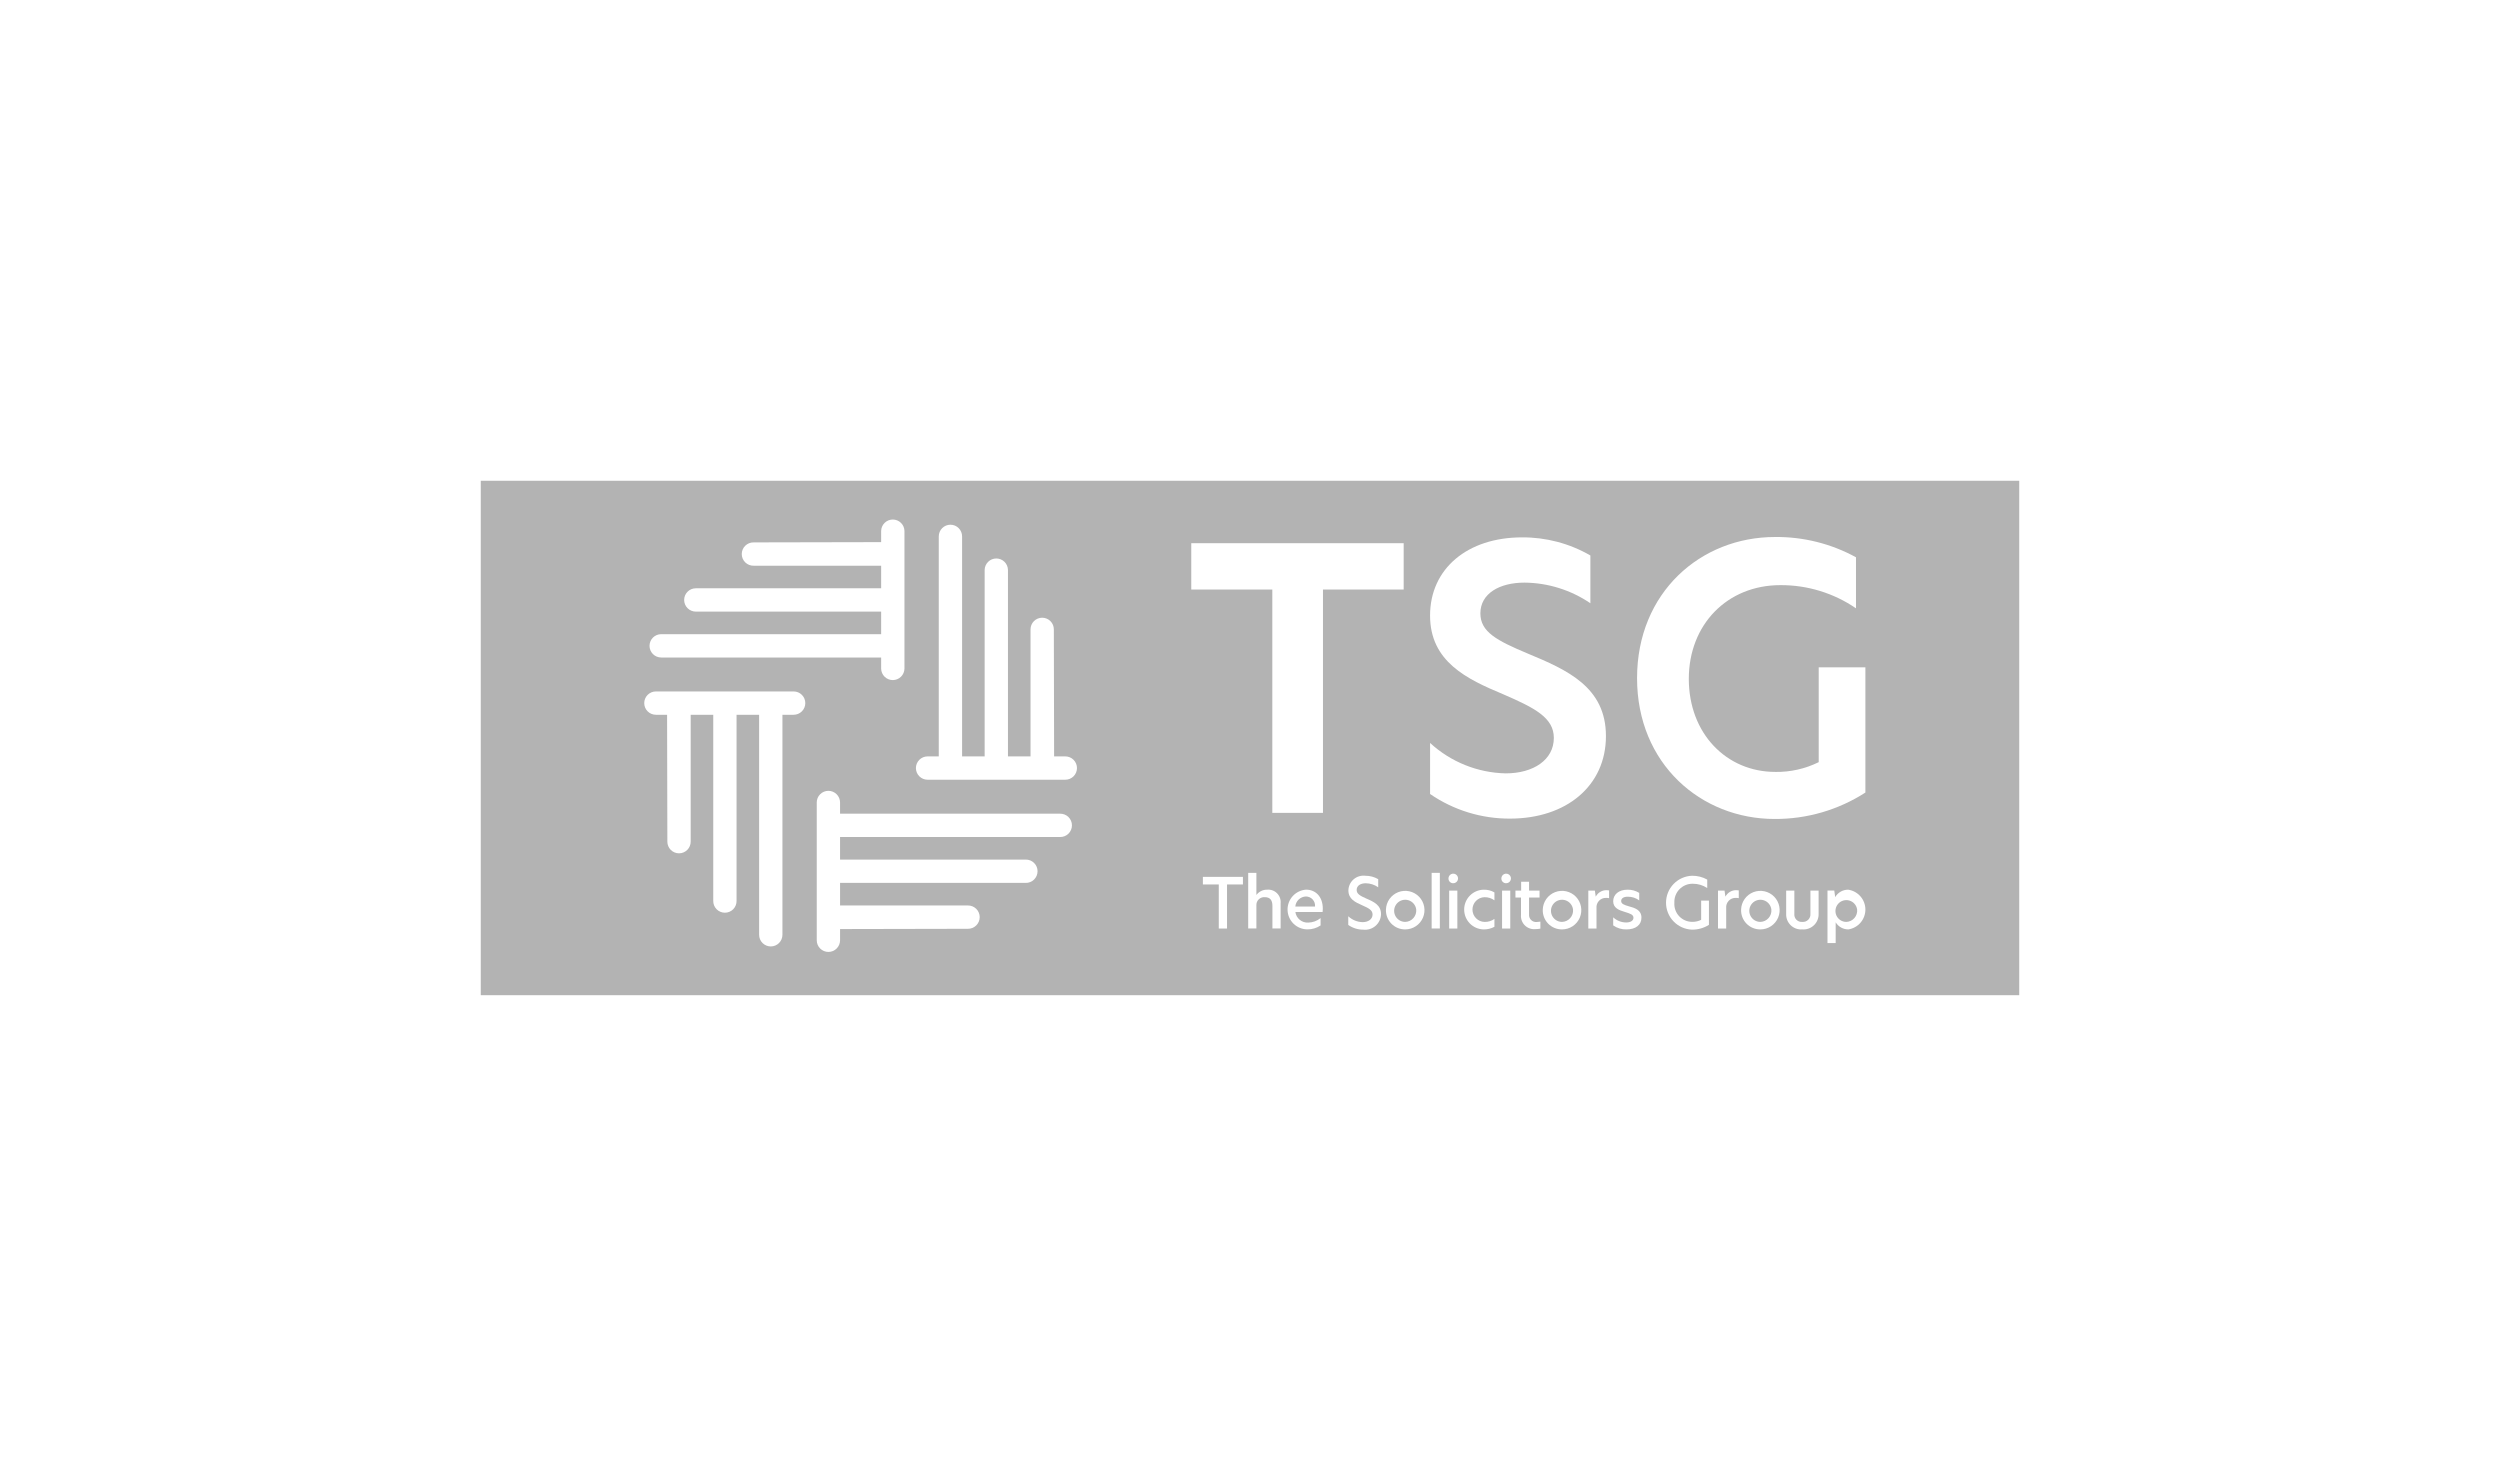 <?xml version="1.0" encoding="UTF-8"?>
<svg xmlns="http://www.w3.org/2000/svg" width="520" height="307" viewBox="0 0 520 307" fill="none">
  <g opacity="0.3" filter="url(#filter0_f_1007_16941)">
    <rect width="320" height="107" transform="translate(100 100)" fill="black"></rect>
  </g>
  <g clip-path="url(#clip0_1007_16941)">
    <path d="M253.506 183.972H250.199V182.383H258.531V183.972H255.222V193.129H253.505L253.506 183.972Z" fill="white"></path>
    <path d="M261.329 186.123H261.357C261.614 185.785 261.946 185.512 262.327 185.326C262.708 185.14 263.128 185.047 263.552 185.053C263.933 185.017 264.318 185.067 264.678 185.197C265.038 185.328 265.364 185.538 265.633 185.81C265.903 186.082 266.109 186.411 266.236 186.772C266.363 187.134 266.408 187.519 266.369 187.9V193.125H264.663V188.417C264.663 187.203 264.144 186.611 263.076 186.611C262.846 186.592 262.614 186.623 262.396 186.701C262.178 186.779 261.98 186.904 261.814 187.065C261.648 187.227 261.519 187.422 261.435 187.638C261.352 187.854 261.315 188.085 261.329 188.316V193.125H259.625V181.555H261.329V186.123Z" fill="white"></path>
    <path d="M273.526 188.561C273.551 188.298 273.522 188.032 273.44 187.78C273.357 187.529 273.224 187.298 273.047 187.101C272.871 186.904 272.655 186.746 272.414 186.637C272.174 186.527 271.913 186.469 271.648 186.466C271.085 186.481 270.547 186.703 270.137 187.089C269.727 187.475 269.473 187.999 269.425 188.561H273.526ZM275.1 189.702H269.44C269.527 190.337 269.851 190.916 270.346 191.323C270.841 191.73 271.471 191.935 272.11 191.898C273.048 191.884 273.954 191.553 274.68 190.96V192.491C273.871 193.037 272.914 193.322 271.937 193.309C270.866 193.307 269.837 192.889 269.067 192.143C268.298 191.397 267.848 190.381 267.813 189.31C267.777 188.238 268.159 187.195 268.878 186.4C269.596 185.605 270.596 185.12 271.665 185.047C273.573 185.047 275.144 186.418 275.144 189.033C275.145 189.255 275.131 189.478 275.101 189.698" fill="white"></path>
    <path d="M286.668 182.867V184.557C285.908 184.024 285.006 183.732 284.078 183.719C283.024 183.719 282.185 184.196 282.185 185.105C282.185 185.924 282.879 186.318 284.222 186.911C285.812 187.593 287.254 188.284 287.254 190.147C287.244 190.61 287.137 191.065 286.94 191.484C286.743 191.903 286.461 192.276 286.112 192.579C285.762 192.883 285.353 193.11 284.911 193.246C284.469 193.381 284.003 193.423 283.543 193.368C282.431 193.373 281.345 193.029 280.439 192.385V190.579C281.249 191.345 282.314 191.782 283.429 191.806C284.568 191.806 285.494 191.215 285.494 190.218C285.494 189.323 284.714 188.903 283.328 188.296C281.854 187.647 280.465 186.983 280.465 185.191C280.477 184.752 280.581 184.32 280.77 183.923C280.959 183.526 281.23 183.173 281.564 182.888C281.898 182.602 282.288 182.389 282.709 182.264C283.131 182.138 283.573 182.102 284.009 182.159C284.942 182.154 285.859 182.398 286.666 182.865" fill="white"></path>
    <path d="M294.574 189.186C294.522 188.744 294.344 188.326 294.061 187.984C293.778 187.641 293.401 187.387 292.977 187.254C292.553 187.12 292.099 187.112 291.671 187.231C291.242 187.349 290.857 187.589 290.562 187.922C290.267 188.255 290.074 188.666 290.007 189.106C289.94 189.545 290.002 189.995 290.185 190.4C290.368 190.806 290.665 191.149 291.039 191.39C291.413 191.631 291.848 191.758 292.293 191.756C292.614 191.746 292.93 191.67 293.221 191.534C293.512 191.397 293.773 191.203 293.986 190.962C294.2 190.722 294.362 190.44 294.463 190.135C294.564 189.829 294.602 189.507 294.574 189.186ZM288.277 189.186C288.3 188.399 288.555 187.636 289.01 186.993C289.465 186.349 290.098 185.854 290.833 185.569C291.567 185.284 292.368 185.221 293.138 185.389C293.907 185.557 294.61 185.947 295.159 186.512C295.708 187.077 296.079 187.791 296.224 188.565C296.37 189.339 296.285 190.139 295.979 190.865C295.673 191.591 295.16 192.211 294.504 192.647C293.849 193.083 293.079 193.316 292.291 193.318C291.753 193.324 291.218 193.22 290.721 193.013C290.223 192.806 289.773 192.5 289.397 192.114C289.022 191.727 288.729 191.269 288.536 190.765C288.343 190.262 288.255 189.725 288.277 189.186Z" fill="white"></path>
    <path d="M299.487 181.555H297.783V193.125H299.487V181.555Z" fill="white"></path>
    <path d="M301.427 185.244H303.129V193.131H301.427V185.244ZM301.282 182.744C301.276 182.546 301.33 182.351 301.436 182.183C301.542 182.015 301.696 181.883 301.877 181.803C302.059 181.723 302.26 181.699 302.455 181.735C302.65 181.77 302.83 181.862 302.973 182.001C303.115 182.139 303.213 182.316 303.254 182.511C303.294 182.705 303.276 182.906 303.202 183.09C303.127 183.274 303 183.431 302.835 183.542C302.671 183.653 302.477 183.712 302.279 183.712C302.149 183.716 302.02 183.694 301.9 183.647C301.779 183.6 301.669 183.529 301.576 183.439C301.483 183.349 301.409 183.241 301.359 183.121C301.308 183.002 301.282 182.874 301.282 182.744Z" fill="white"></path>
    <path d="M308.796 191.759C309.527 191.778 310.244 191.56 310.841 191.137V192.774C310.154 193.144 309.383 193.332 308.603 193.319C307.52 193.299 306.489 192.855 305.73 192.083C304.972 191.31 304.547 190.271 304.547 189.188C304.547 188.105 304.972 187.066 305.73 186.293C306.489 185.52 307.52 185.077 308.603 185.057C309.387 185.032 310.162 185.227 310.841 185.62V187.266C310.242 186.831 309.517 186.603 308.776 186.617C308.104 186.634 307.466 186.914 306.998 187.396C306.53 187.877 306.269 188.523 306.271 189.195C306.273 189.867 306.538 190.512 307.008 190.991C307.479 191.47 308.119 191.746 308.791 191.759" fill="white"></path>
    <path d="M312.43 185.244H314.134V193.131H312.43V185.244ZM312.285 182.744C312.279 182.546 312.333 182.351 312.439 182.183C312.545 182.015 312.698 181.883 312.88 181.803C313.062 181.723 313.263 181.699 313.458 181.735C313.653 181.77 313.833 181.862 313.976 182.001C314.118 182.139 314.216 182.316 314.256 182.511C314.297 182.705 314.279 182.906 314.205 183.09C314.13 183.274 314.003 183.431 313.838 183.542C313.674 183.653 313.48 183.712 313.282 183.712C313.152 183.716 313.023 183.694 312.902 183.647C312.782 183.6 312.672 183.529 312.579 183.439C312.486 183.349 312.412 183.241 312.361 183.121C312.311 183.002 312.285 182.874 312.285 182.744Z" fill="white"></path>
    <path d="M318.044 185.242H320.225V186.687H318.044V190.182C318.022 190.401 318.051 190.622 318.127 190.829C318.203 191.035 318.325 191.222 318.483 191.374C318.642 191.527 318.832 191.642 319.041 191.711C319.25 191.78 319.472 191.8 319.69 191.771C319.928 191.767 320.165 191.742 320.398 191.699V193.157C320.051 193.226 319.698 193.26 319.344 193.258C318.943 193.295 318.539 193.244 318.16 193.106C317.781 192.969 317.437 192.749 317.153 192.464C316.869 192.178 316.651 191.833 316.516 191.454C316.38 191.074 316.33 190.669 316.369 190.268V186.686H315.213V185.24H316.398V183.406H318.045L318.044 185.242Z" fill="white"></path>
    <path d="M327.193 189.186C327.141 188.744 326.963 188.326 326.68 187.984C326.397 187.641 326.02 187.387 325.596 187.254C325.172 187.12 324.718 187.112 324.29 187.231C323.861 187.349 323.476 187.589 323.181 187.922C322.886 188.255 322.693 188.666 322.626 189.106C322.56 189.545 322.621 189.995 322.804 190.4C322.987 190.806 323.284 191.149 323.658 191.39C324.032 191.631 324.467 191.758 324.912 191.756C325.233 191.746 325.549 191.67 325.84 191.534C326.132 191.397 326.392 191.203 326.605 190.962C326.819 190.722 326.981 190.44 327.082 190.135C327.183 189.829 327.221 189.507 327.193 189.186ZM320.896 189.186C320.92 188.399 321.175 187.636 321.629 186.993C322.084 186.349 322.718 185.854 323.452 185.569C324.186 185.284 324.988 185.221 325.757 185.389C326.527 185.557 327.229 185.947 327.778 186.512C328.327 187.077 328.698 187.791 328.843 188.565C328.989 189.339 328.904 190.139 328.598 190.865C328.292 191.591 327.779 192.211 327.124 192.647C326.468 193.083 325.698 193.316 324.911 193.318C324.372 193.324 323.837 193.22 323.34 193.013C322.842 192.806 322.392 192.5 322.016 192.114C321.641 191.727 321.348 191.269 321.155 190.765C320.963 190.262 320.874 189.725 320.896 189.186Z" fill="white"></path>
    <path d="M330.369 185.244H331.732L331.905 186.471H331.934C332.148 186.072 332.466 185.738 332.856 185.506C333.245 185.275 333.69 185.154 334.143 185.156C334.325 185.155 334.508 185.169 334.688 185.2V186.819C334.493 186.777 334.294 186.757 334.095 186.76C333.817 186.746 333.539 186.792 333.28 186.895C333.022 186.998 332.788 187.156 332.596 187.358C332.404 187.56 332.258 187.801 332.168 188.064C332.078 188.328 332.045 188.608 332.073 188.885V193.131H330.369V185.244Z" fill="white"></path>
    <path d="M340.959 185.719V187.281C340.272 186.776 339.441 186.508 338.59 186.514C337.695 186.514 337.203 186.861 337.203 187.409C337.203 188.002 337.796 188.219 338.793 188.508C340.034 188.841 341.421 189.259 341.421 190.877C341.421 192.366 340.251 193.319 338.302 193.319C337.316 193.345 336.348 193.051 335.544 192.48V190.804C336.277 191.489 337.242 191.872 338.245 191.874C339.211 191.874 339.761 191.464 339.761 190.892C339.761 190.241 339.079 190.024 337.998 189.693C336.714 189.317 335.544 188.854 335.544 187.454C335.544 186.081 336.67 185.055 338.532 185.055C339.388 185.041 340.23 185.272 340.959 185.721" fill="white"></path>
    <path d="M351.948 191.744C352.604 191.763 353.254 191.619 353.841 191.324V187.323H355.457V192.369C354.397 193.036 353.166 193.383 351.913 193.366C350.464 193.307 349.094 192.688 348.091 191.641C347.088 190.593 346.53 189.198 346.534 187.747C346.537 186.297 347.103 184.904 348.111 183.862C349.119 182.819 350.492 182.208 351.942 182.157C353.047 182.144 354.136 182.418 355.104 182.952V184.713C354.21 184.12 353.159 183.808 352.086 183.818C351.571 183.81 351.06 183.908 350.584 184.106C350.109 184.304 349.679 184.597 349.321 184.968C348.963 185.338 348.685 185.779 348.504 186.261C348.323 186.743 348.243 187.257 348.269 187.772C348.233 188.277 348.301 188.785 348.469 189.263C348.636 189.741 348.9 190.18 349.244 190.552C349.588 190.924 350.004 191.222 350.467 191.427C350.931 191.632 351.431 191.74 351.937 191.744" fill="white"></path>
    <path d="M357.343 185.244H358.706L358.879 186.471H358.908C359.122 186.071 359.44 185.738 359.83 185.506C360.219 185.274 360.665 185.153 361.118 185.156C361.3 185.155 361.483 185.169 361.663 185.2V186.819C361.469 186.777 361.27 186.757 361.071 186.76C360.793 186.746 360.516 186.792 360.257 186.895C359.998 186.998 359.765 187.156 359.573 187.358C359.381 187.56 359.235 187.801 359.144 188.064C359.054 188.328 359.022 188.608 359.05 188.885V193.131H357.346L357.343 185.244Z" fill="white"></path>
    <path d="M368.445 189.186C368.394 188.744 368.216 188.327 367.933 187.984C367.65 187.641 367.273 187.388 366.849 187.254C366.425 187.12 365.971 187.112 365.543 187.231C365.114 187.349 364.729 187.589 364.434 187.922C364.139 188.254 363.946 188.665 363.879 189.105C363.812 189.544 363.874 189.994 364.056 190.399C364.239 190.805 364.535 191.149 364.909 191.389C365.283 191.63 365.719 191.757 366.163 191.756C366.485 191.746 366.801 191.671 367.092 191.534C367.383 191.398 367.644 191.203 367.857 190.963C368.071 190.722 368.233 190.44 368.335 190.135C368.436 189.829 368.473 189.507 368.445 189.186ZM362.148 189.186C362.172 188.399 362.427 187.636 362.882 186.993C363.336 186.349 363.97 185.854 364.704 185.569C365.438 185.284 366.24 185.221 367.01 185.389C367.779 185.557 368.482 185.947 369.031 186.512C369.58 187.077 369.95 187.791 370.096 188.565C370.242 189.339 370.156 190.139 369.85 190.865C369.545 191.591 369.032 192.211 368.376 192.647C367.72 193.083 366.951 193.316 366.163 193.318C365.624 193.324 365.09 193.22 364.592 193.013C364.095 192.806 363.645 192.5 363.269 192.114C362.893 191.727 362.6 191.269 362.408 190.765C362.215 190.262 362.127 189.725 362.148 189.186Z" fill="white"></path>
    <path d="M371.522 190.038V185.242H373.226V190.052C373.199 190.276 373.222 190.504 373.293 190.719C373.365 190.934 373.483 191.13 373.64 191.293C373.796 191.456 373.987 191.582 374.198 191.663C374.41 191.743 374.637 191.776 374.862 191.758C375.093 191.779 375.325 191.749 375.542 191.67C375.759 191.59 375.957 191.464 376.119 191.3C376.282 191.135 376.407 190.937 376.484 190.719C376.561 190.501 376.589 190.268 376.566 190.038V185.242H378.27V190.023C378.291 190.471 378.217 190.919 378.051 191.336C377.886 191.753 377.633 192.129 377.311 192.441C376.988 192.753 376.603 192.992 376.181 193.143C375.759 193.294 375.309 193.353 374.862 193.316C374.421 193.35 373.977 193.29 373.561 193.138C373.146 192.987 372.767 192.748 372.451 192.438C372.135 192.128 371.889 191.754 371.729 191.341C371.57 190.928 371.501 190.486 371.526 190.044" fill="white"></path>
    <path d="M386.282 189.168C386.221 188.738 386.037 188.336 385.753 188.008C385.47 187.68 385.098 187.44 384.682 187.317C384.266 187.193 383.824 187.192 383.408 187.313C382.991 187.433 382.618 187.671 382.332 187.997C382.047 188.323 381.861 188.725 381.796 189.154C381.732 189.583 381.792 190.021 381.969 190.417C382.146 190.813 382.433 191.15 382.796 191.388C383.158 191.625 383.582 191.754 384.015 191.758C384.338 191.749 384.656 191.673 384.948 191.535C385.24 191.398 385.501 191.201 385.714 190.958C385.927 190.715 386.087 190.43 386.185 190.122C386.283 189.814 386.316 189.489 386.282 189.168ZM380.116 185.238H381.531L381.718 186.601C381.992 186.128 382.386 185.735 382.86 185.464C383.334 185.192 383.872 185.051 384.419 185.055C385.409 185.197 386.316 185.691 386.973 186.445C387.631 187.2 387.995 188.166 388.001 189.167C388.006 190.168 387.652 191.138 387.002 191.9C386.353 192.661 385.451 193.164 384.462 193.317C383.932 193.321 383.41 193.186 382.947 192.928C382.484 192.67 382.096 192.296 381.82 191.843V196.162H380.116V185.238Z" fill="white"></path>
    <path d="M264.641 122.62H247.782V112.984H291.963V122.62H275.178V169.071H264.64L264.641 122.62Z" fill="white"></path>
    <path d="M330.8 115.538V125.476C326.757 122.724 321.991 121.231 317.101 121.184C311.907 121.184 307.919 123.443 307.919 127.585C307.919 131.424 311.305 133.232 317.778 135.942C325.907 139.329 334.035 142.868 334.035 153.106C334.035 163.495 325.757 170.271 314.089 170.271C308.152 170.302 302.349 168.516 297.457 165.152V154.536C301.756 158.489 307.349 160.738 313.188 160.861C318.913 160.861 323.198 158.075 323.198 153.482C323.198 149.266 319.208 147.234 312.585 144.372C305.21 141.286 297.453 137.671 297.453 128.037C297.453 118.249 305.28 111.774 316.571 111.774C321.563 111.738 326.474 113.038 330.796 115.538" fill="white"></path>
    <path d="M369.261 160.561C372.39 160.609 375.485 159.912 378.292 158.529V138.804H388.002V164.849C382.371 168.477 375.806 170.386 369.109 170.345C353.831 170.345 340.508 158.901 340.508 141.059C340.508 123.217 353.755 111.698 369.184 111.698C375.073 111.631 380.88 113.083 386.044 115.914V126.528C381.414 123.356 375.925 121.675 370.313 121.709C359.249 121.709 351.271 129.917 351.271 141.209C351.271 152.577 359.099 160.557 369.266 160.557" fill="white"></path>
    <path d="M192.933 162.182H221.587C222.23 162.182 222.847 161.926 223.301 161.472C223.756 161.017 224.012 160.399 224.012 159.756C224.012 159.113 223.756 158.496 223.301 158.041C222.847 157.586 222.23 157.33 221.587 157.33H219.255L219.199 130.911C219.199 130.268 218.944 129.651 218.489 129.196C218.034 128.741 217.417 128.485 216.774 128.485C216.131 128.485 215.514 128.741 215.059 129.196C214.604 129.651 214.349 130.268 214.349 130.911V157.33H209.656V118.531C209.641 117.897 209.379 117.295 208.926 116.853C208.473 116.41 207.865 116.162 207.232 116.162C206.599 116.162 205.99 116.41 205.537 116.853C205.084 117.295 204.822 117.897 204.807 118.531V157.33H200.115V111.567C200.115 110.923 199.859 110.306 199.405 109.851C198.95 109.396 198.333 109.141 197.69 109.141C197.046 109.141 196.43 109.396 195.975 109.851C195.52 110.306 195.264 110.923 195.264 111.567V157.33H192.934C192.291 157.33 191.674 157.586 191.22 158.041C190.765 158.496 190.509 159.113 190.509 159.756C190.509 160.399 190.765 161.017 191.22 161.472C191.674 161.926 192.29 162.182 192.933 162.182Z" fill="white"></path>
    <path d="M188.128 139.085V110.431C188.112 109.798 187.851 109.195 187.397 108.753C186.944 108.31 186.336 108.062 185.703 108.062C185.07 108.062 184.461 108.31 184.008 108.753C183.555 109.195 183.293 109.798 183.278 110.431V112.763L156.767 112.819C156.443 112.811 156.122 112.868 155.821 112.986C155.52 113.105 155.246 113.282 155.015 113.508C154.784 113.734 154.6 114.004 154.474 114.302C154.349 114.6 154.284 114.92 154.284 115.244C154.284 115.567 154.349 115.887 154.474 116.185C154.6 116.483 154.784 116.753 155.015 116.979C155.246 117.205 155.52 117.383 155.821 117.501C156.122 117.62 156.443 117.677 156.767 117.669H183.278V122.364H144.728C144.085 122.364 143.468 122.62 143.013 123.074C142.559 123.529 142.303 124.146 142.303 124.789C142.303 125.433 142.559 126.049 143.013 126.504C143.468 126.959 144.085 127.215 144.728 127.215H183.278V131.908H137.527C136.884 131.908 136.267 132.164 135.812 132.619C135.357 133.074 135.102 133.691 135.102 134.334C135.102 134.978 135.357 135.594 135.812 136.049C136.267 136.504 136.884 136.76 137.527 136.76H183.278V139.091C183.293 139.724 183.555 140.326 184.008 140.768C184.461 141.211 185.07 141.459 185.703 141.459C186.336 141.459 186.944 141.211 187.397 140.768C187.851 140.326 188.112 139.724 188.128 139.091" fill="white"></path>
    <path d="M165.077 143.82H136.425C135.782 143.82 135.165 144.076 134.71 144.531C134.256 144.986 134 145.603 134 146.246C134 146.89 134.256 147.507 134.71 147.961C135.165 148.416 135.782 148.672 136.425 148.672H138.755L138.811 175.066C138.811 175.71 139.067 176.327 139.521 176.782C139.976 177.237 140.593 177.492 141.236 177.492C141.88 177.492 142.496 177.237 142.951 176.782C143.406 176.327 143.661 175.71 143.661 175.066V148.672H148.355V187.361C148.348 187.684 148.405 188.006 148.523 188.307C148.642 188.608 148.819 188.882 149.045 189.114C149.271 189.345 149.541 189.529 149.839 189.654C150.136 189.78 150.457 189.845 150.78 189.845C151.103 189.845 151.423 189.78 151.721 189.654C152.019 189.529 152.289 189.345 152.515 189.114C152.741 188.882 152.918 188.608 153.037 188.307C153.155 188.006 153.212 187.684 153.204 187.361V148.672H157.897V194.434C157.897 195.078 158.152 195.695 158.607 196.15C159.062 196.604 159.679 196.86 160.322 196.86C160.965 196.86 161.582 196.604 162.037 196.15C162.492 195.695 162.747 195.078 162.747 194.434V148.672H165.077C165.72 148.672 166.337 148.416 166.792 147.961C167.247 147.507 167.503 146.89 167.503 146.246C167.503 145.603 167.247 144.986 166.792 144.531C166.337 144.076 165.72 143.82 165.077 143.82Z" fill="white"></path>
    <path d="M169.883 166.917V195.576C169.883 196.22 170.138 196.836 170.593 197.291C171.048 197.746 171.665 198.002 172.308 198.002C172.952 198.002 173.568 197.746 174.023 197.291C174.478 196.836 174.734 196.22 174.734 195.576V193.244L201.296 193.188C201.619 193.196 201.94 193.139 202.241 193.021C202.542 192.902 202.816 192.725 203.048 192.499C203.279 192.273 203.463 192.003 203.588 191.705C203.714 191.407 203.778 191.087 203.778 190.763C203.778 190.44 203.714 190.12 203.588 189.822C203.463 189.524 203.279 189.254 203.048 189.028C202.816 188.802 202.542 188.624 202.241 188.506C201.94 188.387 201.619 188.33 201.296 188.338H174.734V183.643H213.329C213.653 183.651 213.974 183.594 214.275 183.475C214.576 183.357 214.85 183.179 215.081 182.953C215.312 182.727 215.496 182.457 215.622 182.159C215.747 181.861 215.812 181.541 215.812 181.218C215.812 180.894 215.747 180.574 215.622 180.276C215.496 179.978 215.312 179.708 215.081 179.482C214.85 179.256 214.576 179.079 214.275 178.96C213.974 178.842 213.653 178.785 213.329 178.792H174.731V174.099H220.482C220.806 174.107 221.127 174.05 221.428 173.931C221.729 173.813 222.003 173.635 222.234 173.409C222.466 173.183 222.65 172.913 222.775 172.615C222.901 172.317 222.965 171.997 222.965 171.674C222.965 171.35 222.901 171.03 222.775 170.732C222.65 170.434 222.466 170.164 222.234 169.938C222.003 169.712 221.729 169.535 221.428 169.416C221.127 169.298 220.806 169.241 220.482 169.248H174.731V166.918C174.731 166.274 174.475 165.658 174.02 165.203C173.566 164.748 172.949 164.492 172.306 164.492C171.662 164.492 171.045 164.748 170.591 165.203C170.136 165.658 169.88 166.274 169.88 166.918" fill="white"></path>
  </g>
  <defs>
    <filter id="filter0_f_1007_16941" x="0" y="0" width="520" height="307" filterUnits="userSpaceOnUse" color-interpolation-filters="sRGB">
      <feFlood flood-opacity="0" result="BackgroundImageFix"></feFlood>
      <feBlend mode="normal" in="SourceGraphic" in2="BackgroundImageFix" result="shape"></feBlend>
      <feGaussianBlur stdDeviation="50" result="effect1_foregroundBlur_1007_16941"></feGaussianBlur>
    </filter>
    <clipPath id="clip0_1007_16941">
      <rect width="254" height="90" fill="white" transform="translate(134 108)"></rect>
    </clipPath>
  </defs>
</svg>
